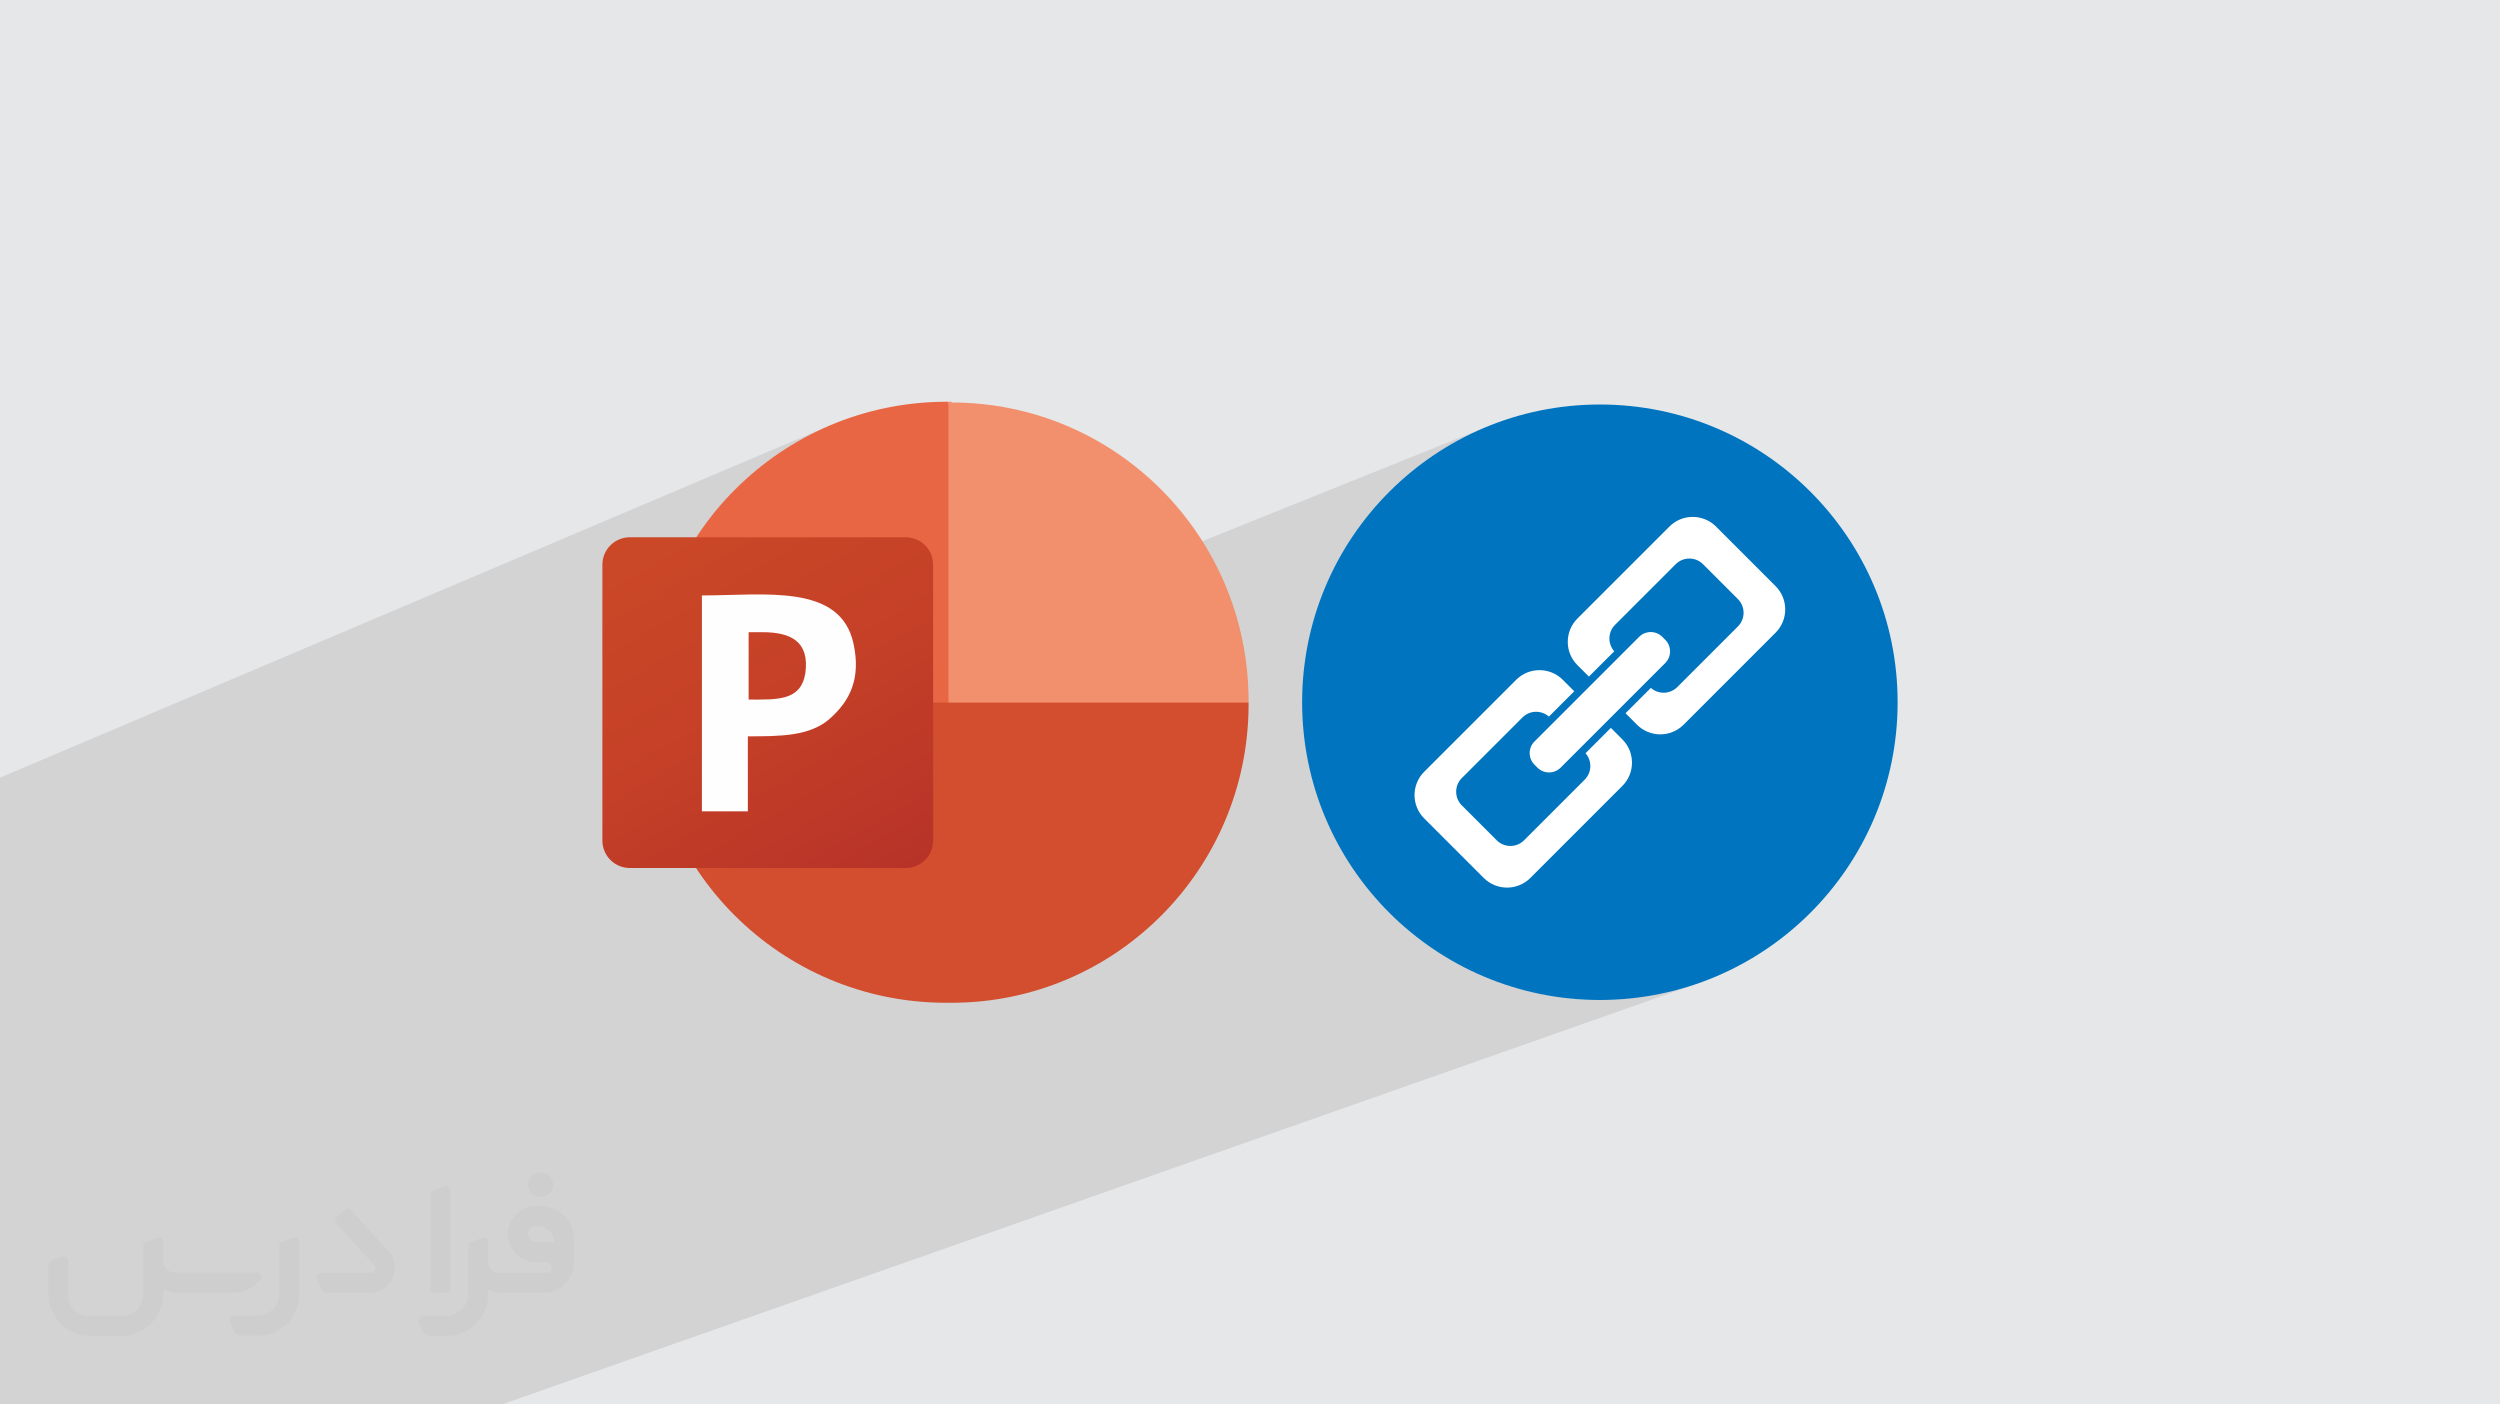 <?xml version="1.0" encoding="UTF-8"?>
<!DOCTYPE svg PUBLIC "-//W3C//DTD SVG 1.0//EN" "http://www.w3.org/TR/2001/REC-SVG-20010904/DTD/svg10.dtd">
<!-- Creator: CorelDRAW -->
<svg xmlns="http://www.w3.org/2000/svg" xml:space="preserve" width="94.192mm" height="52.917mm" version="1.0" style="shape-rendering:geometricPrecision; text-rendering:geometricPrecision; image-rendering:optimizeQuality; fill-rule:evenodd; clip-rule:evenodd"
viewBox="0 0 9404.92 5283.66"
 xmlns:xlink="http://www.w3.org/1999/xlink"
 xmlns:xodm="http://www.corel.com/coreldraw/odm/2003">
 <defs>
  <style type="text/css">
   <![CDATA[
    .fil7 {fill:#FFFEFE}
    .fil8 {fill:#0074BF;fill-rule:nonzero}
    .fil5 {fill:#D34D2F;fill-rule:nonzero}
    .fil3 {fill:#E96645;fill-rule:nonzero}
    .fil4 {fill:#F2906E;fill-rule:nonzero}
    .fil9 {fill:white;fill-rule:nonzero}
    .fil2 {fill:#373435;fill-rule:nonzero;fill-opacity:0.031}
    .fil1 {fill:#2B2A29;fill-opacity:0.102}
    .fil0 {fill:#E6E7E8}
    .fil6 {fill:url(#id0)}
   ]]>
  </style>
  <linearGradient id="id0" gradientUnits="userSpaceOnUse" x1="2479.98" y1="1938.74" x2="3292.94" y2="3344.42">
   <stop offset="0" style="stop-opacity:1; stop-color:#CB4827"/>
   <stop offset="0.502" style="stop-opacity:1; stop-color:#C54027"/>
   <stop offset="1" style="stop-opacity:1; stop-color:#B73328"/>
  </linearGradient>
 </defs>
 <g id="Layer_x0020_1">
  <polygon class="fil0" points="-0,0 9404.92,0 9404.92,5283.66 -0,5283.66 "/>
  <polygon class="fil1" points="-0,5096.87 -0,5095.81 -0,5086.49 -0,5082.19 -0,5080.02 -0,5059.62 -0,5048.33 -0,5035.14 -0,4989.18 -0,4961.85 -0,4958.32 -0,4922.2 -0,4899.39 -0,4885.96 -0,4863.85 -0,4857.8 -0,4789.99 -0,4775.78 -0,4764.42 -0,4762.67 -0,4748.2 -0,4744.31 -0,4739.26 -0,4721.2 -0,4713.34 -0,4674.66 -0,4583.49 -0,4576.57 -0,4552.33 -0,4546.52 -0,4532.37 -0,4480.35 -0,4471.71 -0,4411.52 -0,4225.69 -0,4223.05 -0,4198.95 -0,4162.99 -0,4061.86 -0,4060.64 -0,3964.22 -0,3951.9 -0,3901.23 -0,3898.54 -0,3854.93 -0,3814.06 -0,3759.13 -0,3722.96 -0,3646.67 -0,3635.78 -0,3634.18 -0,3623.29 -0,3552.54 -0,3531.56 -0,3334.91 -0,3078.36 -0,3017.87 -0,3013.02 -0,2925.53 3121.88,1600.46 3072.39,1622.9 3024.2,1647.64 2977.4,1674.57 2932.06,1703.65 2888.24,1734.8 2846.01,1767.96 2805.44,1803.06 2766.61,1840.02 2751.11,1856.26 3568.07,1511.31 3568.07,2419.97 5582.68,1609.75 5533.06,1632.19 5484.77,1656.92 5437.86,1683.89 5392.42,1713.03 5348.5,1744.25 5306.19,1777.5 5265.55,1812.71 5226.65,1849.8 5189.55,1888.7 5154.35,1929.34 5121.1,1971.66 5089.87,2015.57 5060.74,2061.02 5033.77,2107.92 5009.03,2156.22 4986.6,2205.84 4966.54,2256.7 4948.93,2308.75 4933.84,2361.9 4921.33,2416.1 4911.48,2471.27 4907.4,2503.39 6321.24,1953.65 6332.6,1949.68 6344.23,1946.84 6356.02,1945.14 6367.91,1944.57 6379.79,1945.14 6391.59,1946.83 6403.22,1949.68 6414.58,1953.64 6425.58,1958.75 6436.15,1965 6446.19,1972.37 6455.61,1980.89 6679.62,2204.9 6688.13,2214.32 6695.51,2224.36 6701.75,2234.93 6706.87,2245.93 6710.83,2257.29 6713.68,2268.92 6715.37,2280.72 6715.94,2292.6 6715.37,2304.49 6713.67,2316.29 6710.83,2327.92 6706.86,2339.27 6701.75,2350.28 6695.5,2360.85 6688.13,2370.88 6679.62,2380.3 6333.62,2726.28 6324.21,2734.8 6314.17,2742.18 6303.61,2748.43 6292.59,2753.53 6127.03,2815.19 6130.39,2822.41 6134.35,2833.77 6137.2,2845.39 6138.9,2857.18 6139.47,2869.08 6138.9,2880.96 6137.2,2892.76 6134.36,2904.38 6130.39,2915.75 6125.28,2926.75 6119.04,2937.31 6111.66,2947.35 6103.15,2956.76 5757.14,3302.78 5747.73,3311.29 5737.69,3318.67 5727.13,3324.91 5716.12,3330.02 5284.58,3487.43 5306.19,3506.15 5348.5,3539.4 5392.42,3570.63 5437.86,3599.76 5484.77,3626.74 5533.06,3651.47 5582.68,3673.9 5633.54,3693.96 5685.59,3711.57 5738.74,3726.66 5792.93,3739.17 5848.09,3749.01 5904.14,3756.14 5961.03,3760.47 6018.67,3761.92 6076.31,3760.47 6133.19,3756.14 6189.25,3749.01 6244.41,3739.17 6298.6,3726.66 6351.75,3711.57 6403.81,3693.96 1887.52,5283.66 1712.81,5283.66 903.42,5283.66 360.29,5283.66 330.5,5283.66 314.95,5283.66 -0,5283.66 -0,5278.46 -0,5238.86 -0,5212.63 -0,5173.08 -0,5108.2 -0,5104.7 -0,5100.63 "/>
  <g id="_2905718485488">
   <path class="fil2" d="M1125.4 4672.59l0 197.03c0,20.41 -3.74,40.82 -11.66,59.56 -7.92,18.74 -19.16,36.25 -33.74,50.4 -14.58,14.58 -31.65,25.82 -50.4,33.74 -18.74,7.92 -39.15,11.66 -59.56,11.66l-60.82 0c-7.08,0 -14.16,-2.08 -19.99,-6.25 -5.83,-4.16 -10.41,-9.58 -12.92,-16.25l-11.24 -29.16c-0.83,-2.5 -1.25,-5.41 -1.25,-8.33 0,-2.92 1.25,-5.42 2.92,-7.92 1.67,-2.5 3.74,-4.16 6.25,-5.41 2.5,-1.25 5.41,-2.09 7.91,-1.67l86.23 0c22.08,0 42.91,-8.75 58.73,-24.57 15.41,-15.42 24.15,-36.65 24.15,-58.73l0 -179.12c0,-3.33 1.26,-6.66 3.33,-9.58 2.09,-2.92 5,-5 7.92,-6.25l40.82 -15.83c2.5,-0.84 5.41,-1.25 8.33,-0.84 2.92,0.42 5.42,1.26 7.5,2.92 2.09,1.67 4.17,3.75 5.42,6.25 1.25,2.92 2.08,5.83 2.08,8.33z"/>
   <path class="fil2" d="M2033.88 4536.8l-15 0c-59.57,0 -109.13,48.73 -108.31,107.88 0.42,27.5 12.08,54.16 31.66,73.32 19.57,19.57 46.23,30.4 74.14,30.4l39.57 0c5.42,0 10.41,2.08 14.17,5.83 3.74,3.74 5.83,8.75 5.83,14.16 0,5.42 -2.09,10.41 -5.83,14.17 -3.75,3.74 -8.75,5.83 -14.17,5.83l-179.11 0c-10.83,0 -20.83,-4.58 -28.33,-12.08 -7.5,-7.5 -11.66,-17.91 -12.08,-28.33l0 -74.98c0,-2.92 -0.83,-5.41 -2.08,-7.92 -1.25,-2.5 -3.33,-4.57 -5.42,-6.24 -2.08,-1.67 -4.99,-2.51 -7.5,-2.92 -2.92,-0.42 -5.41,0 -8.33,0.83l-41.24 15.83c-2.92,1.25 -5.83,3.33 -7.92,6.25 -2.08,2.92 -2.92,6.25 -2.92,9.58l0 179.12c0,22.08 -8.75,43.32 -24.15,58.73 -15.42,15.42 -36.65,24.57 -58.73,24.57l-86.64 0.01c-2.92,0 -5.42,0.83 -7.92,2.08 -2.5,1.25 -4.58,3.33 -6.25,5.42 -1.66,2.5 -2.5,4.99 -2.92,7.5 -0.41,2.92 0,5.41 1.26,8.33l11.24 29.16c2.5,6.67 7.08,12.5 12.91,16.66 5.83,4.16 12.91,6.25 20,5.83l60.81 0c41.24,0 80.81,-16.25 109.97,-45.82 29.16,-29.16 45.81,-68.74 45.81,-109.97l0 -18.32c15.84,7.91 33.33,12.08 50.82,12.08l157.03 0c30.41,0 59.99,-12.08 81.65,-33.74 21.66,-21.67 33.74,-50.82 33.74,-81.65l0 -85.81c0,-33.32 -13.33,-65.39 -36.65,-89.14 -23.74,-23.74 -55.82,-36.65 -89.14,-36.65zm50.39 136.2l-66.64 0c-7.92,0 -15.42,-2.5 -21.25,-7.91 -5.83,-5.42 -9.59,-12.5 -10.41,-20.42 0,-4.16 0.42,-8.75 2.08,-12.91 1.67,-4.16 3.75,-7.91 6.67,-10.82 5.83,-5.42 13.75,-8.76 21.66,-8.76l7.09 0c16.25,0 31.65,6.25 42.9,17.91 11.66,11.25 17.91,26.66 17.91,42.91z"/>
   <path class="fil2" d="M1694.39 4478.9l0 367.39c0,2.08 -0.42,4.57 -1.25,6.66 -0.84,2.09 -2.09,4.16 -3.75,5.83 -1.67,1.67 -3.33,2.92 -5.41,3.74 -2.09,0.84 -4.16,1.26 -6.67,1.26l-40.82 0c-2.08,0 -4.58,-0.42 -6.66,-1.26 -2.09,-0.83 -4.16,-2.08 -5.42,-3.74 -1.66,-1.67 -2.92,-3.74 -3.74,-5.83 -0.83,-2.09 -1.25,-4.58 -1.25,-6.66l0 -351.57c0,-3.32 0.83,-6.66 2.92,-9.58 2.08,-2.92 4.58,-5 7.91,-6.25l40.83 -15.83c2.5,-0.84 5.41,-1.25 8.33,-1.25 2.92,0.41 5.41,1.25 7.5,2.92 2.5,1.66 4.16,3.74 5.41,6.24 1.25,2.09 2.09,5 2.09,7.92z"/>
   <path class="fil2" d="M1391.56 4863.79l-153.7 0c-7.08,0 -14.17,-2.09 -20,-6.25 -5.83,-4.16 -10.41,-9.99 -13.33,-16.66l-11.24 -28.74c-0.83,-2.51 -1.25,-5.42 -0.83,-8.34 0.41,-2.92 1.25,-5.41 2.92,-7.91 1.66,-2.51 3.74,-4.16 6.24,-5.42 2.51,-1.25 5.42,-2.08 7.92,-2.08l184.11 0c3.33,0 6.66,-1.25 9.58,-2.92 2.93,-2.09 5,-4.58 6.67,-7.92 1.25,-3.33 1.67,-6.66 1.25,-9.99 -0.42,-3.33 -2.08,-6.67 -4.16,-9.17l-141.63 -154.12c-2.92,-3.33 -4.58,-7.92 -4.58,-12.5 0,-4.58 2.09,-8.75 5.83,-12.08l29.58 -27.49c3.33,-2.92 7.92,-4.58 12.5,-4.58 4.58,0.42 8.75,2.09 12.08,5.83l140.37 152.87c55.41,59.57 12.5,157.46 -69.56,157.46z"/>
   <path class="fil2" d="M977.53 4817.97l-20 17.07c-20.83,17.91 -47.49,27.91 -74.98,27.91l-211.19 0c-19.57,0 -39.15,-4.16 -57.06,-12.49l0 16.25c0,20.82 -4.16,41.65 -12.08,60.81 -7.91,19.16 -19.57,36.65 -34.57,51.65 -14.58,14.58 -32.07,26.24 -51.65,34.58 -19.16,7.91 -39.99,12.07 -60.82,12.07l-114.55 0.01c-20.83,0 -41.66,-4.17 -60.82,-12.08 -19.16,-7.92 -36.65,-19.58 -51.65,-34.58 -14.58,-14.58 -26.24,-32.07 -34.57,-51.65 -7.92,-19.16 -12.08,-39.98 -12.08,-60.81l0 -107.89c0,-3.33 1.25,-6.66 2.92,-9.58 2.09,-2.92 4.58,-5 7.92,-6.25l40.82 -15.83c2.5,-0.84 5.41,-1.26 8.33,-0.84 2.92,0.42 5.42,1.25 7.5,2.92 2.09,1.67 4.16,3.75 5.42,6.25 1.25,2.5 2.08,5 2.08,7.92l0 128.71c0,20.83 8.34,40.82 22.92,55.41 14.58,14.58 34.57,22.91 55.4,22.91l125.79 0c20.83,0 40.41,-8.34 54.99,-22.92 14.58,-14.58 22.92,-34.57 22.92,-55.4l0 -184.11c0,-3.33 1.25,-6.67 2.92,-9.59 2.08,-2.92 4.57,-4.99 7.91,-6.24l40.82 -15.84c2.51,-0.83 5.42,-1.25 8.34,-0.83 2.92,0.42 5.41,1.25 7.91,2.92 2.51,1.67 4.17,3.74 5.42,6.25 1.25,2.5 2.08,5.41 2.08,7.91l0 70.4c0,11.66 4.58,23.32 12.92,31.65 8.33,8.34 19.57,13.33 31.65,13.33l307.4 0c3.33,0 7.09,0.84 9.59,2.92 2.92,2.09 5,5 6.25,7.92 1.25,3.33 1.25,6.66 0.41,10.41 0,3.74 -2.08,6.66 -4.57,8.75z"/>
   <path class="fil2" d="M2033.88 4503.89c25.82,0 47.07,-21.25 47.07,-47.07 0,-25.83 -21.25,-47.07 -47.07,-47.07 -25.83,0 -47.08,21.24 -47.08,47.07 0,25.82 21.25,47.07 47.08,47.07z"/>
  </g>
  <path class="fil3" d="M3737.99 2755.61l-169.92 -1244.3 -11.53 0c-616.39,2.87 -1117.56,501.18 -1117.56,1117.56l0 11.52 1299.01 112.34 0 2.89 0 -0.01z"/>
  <path class="fil4" d="M3579.58 1511.31l-11.51 0 0 1131.96 564.53 227.55 564.53 -227.55 0 -11.52c-2.88,-616.39 -501.17,-1117.57 -1117.56,-1117.57l0.02 -2.87z"/>
  <path class="fil5" d="M4697.12 2643.27l0 11.52c-2.88,616.38 -501.17,1117.56 -1117.56,1117.56l-25.92 0c-616.38,-2.87 -1117.57,-501.18 -1117.57,-1117.56l0 -11.52 2261.05 0z"/>
  <path class="fil6" d="M2369.84 2021.13l1036.9 0c57.6,0 103.69,46.07 103.69,103.67l0 1036.92c0,57.6 -46.08,103.69 -103.69,103.69l-1036.9 0c-57.6,0 -103.69,-46.08 -103.69,-103.69l0 -1036.92c0,-57.59 46.08,-103.67 103.69,-103.67z"/>
  <path class="fil7" d="M2813.42 2378.28l54.72 0c106.58,0 178.57,34.56 161.3,155.54 -17.27,103.67 -106.58,97.92 -213.15,97.92l0 -43.2 0 -210.26 -2.87 0 0 0zm0 391.73c120.98,0 233.31,0 308.18,-66.26 74.9,-66.26 118.08,-149.78 89.29,-282.26 -48.97,-227.56 -334.12,-181.46 -570.3,-181.46l0 812.26 172.82 0 0 -279.4 0 -2.89 0 0z"/>
  <path class="fil8" d="M4898.57 2641.86c0,-618.67 501.49,-1120.12 1120.09,-1120.12 618.62,0 1120.12,501.45 1120.12,1120.12 0,618.57 -501.5,1120.06 -1120.12,1120.06 -618.6,0 -1120.09,-501.49 -1120.09,-1120.06z"/>
  <path class="fil9" d="M6679.62 2204.9l-224.01 -224.01c-48.44,-48.44 -126.97,-48.43 -175.38,0l-346.01 346c-48.43,48.44 -48.43,126.96 0,175.39l224.02 224.01c48.43,48.44 126.96,48.44 175.38,-0.01l346 -345.99c48.43,-48.43 48.44,-126.96 0,-175.39zm-369.66 379.79c-28.4,28.39 -74.43,28.4 -102.82,0l-131.31 -131.31c-28.4,-28.4 -28.39,-74.43 0,-102.82l228.06 -228.06c28.39,-28.38 74.42,-28.39 102.81,0l131.32 131.33c28.39,28.38 28.39,74.42 0,102.8l-228.06 228.06z"/>
  <path class="fil9" d="M6103.14 2781.38l-224.01 -224.01c-48.44,-48.44 -126.96,-48.43 -175.38,0l-346.01 346.01c-48.43,48.43 -48.43,126.96 0,175.38l224.02 224.02c48.43,48.43 126.96,48.42 175.38,0l346.01 -346.02c48.42,-48.43 48.43,-126.95 -0.01,-175.38zm-369.67 379.79c-28.39,28.39 -74.42,28.4 -102.81,0.01l-131.31 -131.32c-28.4,-28.4 -28.4,-74.43 0,-102.81l228.06 -228.06c28.39,-28.39 74.42,-28.4 102.81,0l131.32 131.31c28.39,28.4 28.38,74.43 0,102.81l-228.07 228.06z"/>
  <path class="fil8" d="M6284.3 2387.15l-10.92 -10.92c-34.96,-34.97 -91.84,-34.97 -126.8,0l-393.5 393.49c-34.96,34.96 -34.96,91.84 0,126.79l10.92 10.93c34.96,34.96 91.84,34.96 126.81,0l393.49 -393.5c34.96,-34.95 34.96,-91.83 0,-126.79z"/>
  <path class="fil9" d="M5871.12 2887.77c-24.14,24.14 -63.3,24.15 -87.45,0l-10.93 -10.93c-24.14,-24.14 -24.14,-63.3 0,-87.44l393.5 -393.5c24.14,-24.15 63.29,-24.15 87.45,0.01l10.92 10.92c24.14,24.14 24.15,63.29 0,87.44l-393.49 393.5z"/>
 </g>
</svg>
